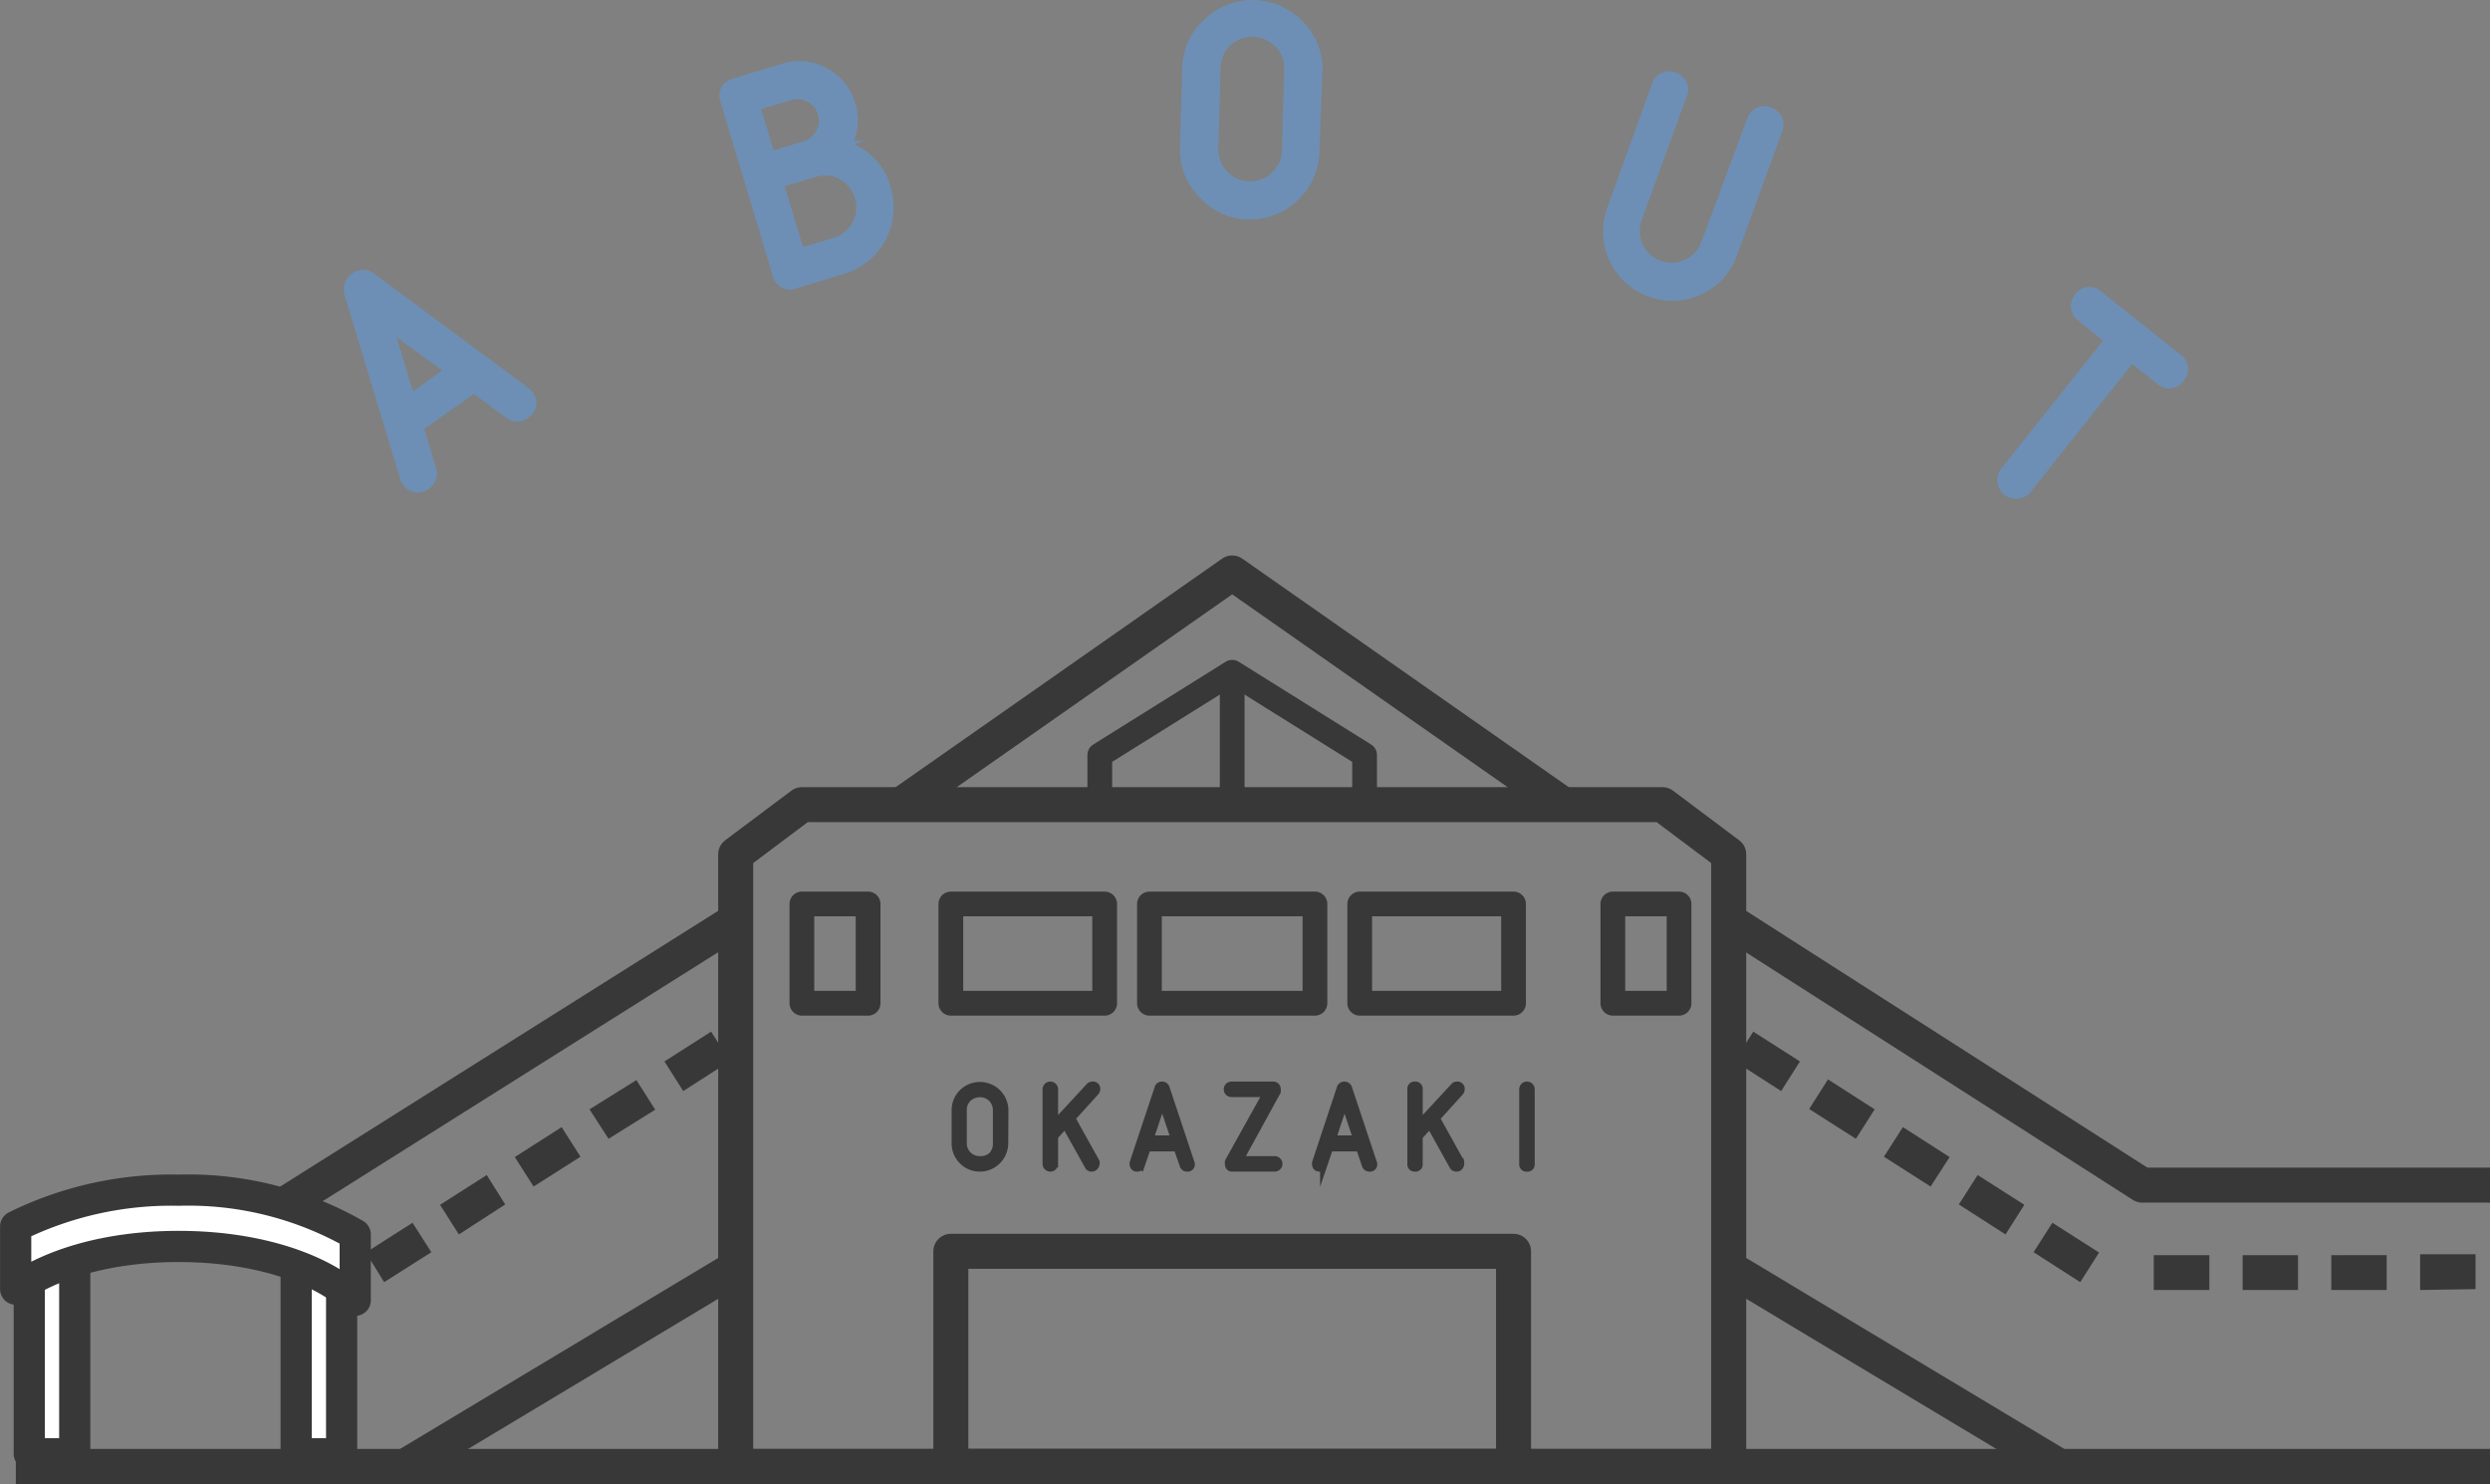 <svg xmlns="http://www.w3.org/2000/svg" viewBox="0 0 142.93 85.19"><rect x="0" y="0" width="142.93" height="85.19" fill="#808080" stroke="none"/><defs><style>.cls-1{fill:#6d8fb5;stroke:#6d8fb5;stroke-width:0.99px;}.cls-1,.cls-7{stroke-miterlimit:10;}.cls-2,.cls-3,.cls-6{fill:none;stroke-linejoin:round;}.cls-2,.cls-3,.cls-6,.cls-7{stroke:#383838;}.cls-2{stroke-width:2.01px;}.cls-3{stroke-width:1.42px;}.cls-4,.cls-7{fill:#383838;}.cls-5{fill:#fff;}.cls-6{stroke-width:1.79px;}.cls-7{stroke-width:0.41px;}</style></defs><g id="レイヤー_2" data-name="レイヤー 2"><g id="About"><path class="cls-1" d="M30.15,22.78a.5.5,0,0,1-.13.8.54.54,0,0,1-.68,0L27.21,22l-3.43,2.42L24.55,27a.54.54,0,0,1-.22.65.52.52,0,0,1-.81-.15.4.4,0,0,1-.08-.16L20.27,16.84a.6.6,0,0,1,.21-.72.56.56,0,0,1,.72,0L30,22.64A.58.58,0,0,1,30.15,22.78Zm-8.29-4.7,1.57,5.19,2.8-2Z"/><path class="cls-1" d="M48.21,8.54a3.23,3.23,0,0,1,2.44,2.35,3.48,3.48,0,0,1-2.32,4.35l-2.77.84a.52.52,0,0,1-.73-.39l-3-10A.5.5,0,0,1,42.18,5L45,4.14a2.78,2.78,0,0,1,2.21.2,2.81,2.81,0,0,1,1.41,1.73A2.81,2.81,0,0,1,48.21,8.54ZM43.07,5.92l1,3.33,2.22-.67a1.66,1.66,0,0,0,1-.85,1.61,1.61,0,0,0,.13-1.32,1.61,1.61,0,0,0-.84-1,1.67,1.67,0,0,0-1.33-.13Zm1.35,4.44,1.35,4.44L48,14.13a2.32,2.32,0,0,0,1.55-2.9,2.29,2.29,0,0,0-2.9-1.54Z"/><path class="cls-1" d="M75.24,8.71a3.5,3.5,0,0,1-3.58,3.39A3.4,3.4,0,0,1,69.23,11a3.35,3.35,0,0,1-1-2.49l.13-4.64A3.36,3.36,0,0,1,69.5,1.45a3.49,3.49,0,0,1,4.92.13,3.36,3.36,0,0,1,1,2.5Zm-1.16,0L74.21,4a2.21,2.21,0,0,0-.63-1.66,2.36,2.36,0,0,0-3.29-.1,2.26,2.26,0,0,0-.72,1.63l-.13,4.64a2.31,2.31,0,0,0,2.25,2.39,2.31,2.31,0,0,0,2.39-2.26Z"/><path class="cls-1" d="M101.84,7.36l-2.58,7.08a3.36,3.36,0,0,1-1.8,2,3.41,3.41,0,0,1-2.66.12,3.49,3.49,0,0,1-2.08-4.46L95.29,5A.52.52,0,0,1,96,4.63a.51.51,0,0,1,.35.74l-2.58,7.09a2.32,2.32,0,1,0,4.36,1.59L100.75,7a.51.51,0,0,1,.74-.35A.52.52,0,0,1,101.84,7.36Z"/><path class="cls-1" d="M119.5,17.22a.51.51,0,0,1,.81-.09l4.54,3.61a.51.51,0,0,1,.1.81.52.52,0,0,1-.82.09l-1.82-1.44-6.13,7.72a.58.58,0,1,1-.91-.72l6.14-7.72L119.59,18A.52.52,0,0,1,119.5,17.22Z"/><line class="cls-2" x1="0.91" y1="84.18" x2="142.93" y2="84.18"/><polygon class="cls-2" points="46.03 46.19 95.43 46.19 99.23 49.04 99.23 84.18 42.23 84.18 42.23 49.04 46.03 46.19"/><polyline class="cls-2" points="51.73 46.19 70.73 32.89 89.73 46.19"/><polyline class="cls-3" points="63.13 46.19 63.13 43.34 70.73 38.59 78.33 43.34 78.33 46.19"/><line class="cls-2" x1="42.23" y1="52.84" x2="16.59" y2="68.98"/><line class="cls-2" x1="42.23" y1="72.78" x2="23.24" y2="84.18"/><polyline class="cls-2" points="99.23 52.84 122.97 68.03 142.93 68.03"/><line class="cls-2" x1="99.23" y1="72.78" x2="118.22" y2="84.18"/><rect class="cls-2" x="54.58" y="71.83" width="32.3" height="12.35"/><rect class="cls-3" x="65.98" y="51.89" width="9.5" height="5.7"/><rect class="cls-3" x="54.58" y="51.89" width="8.83" height="5.7"/><rect class="cls-3" x="78.05" y="51.89" width="8.83" height="5.7"/><rect class="cls-3" x="46.03" y="51.89" width="3.8" height="5.7"/><rect class="cls-3" x="92.58" y="51.89" width="3.8" height="5.7"/><line class="cls-3" x1="70.73" y1="38.59" x2="70.73" y2="46.19"/><path class="cls-4" d="M22.05,73.6,21,71.9l2.68-1.71,1.08,1.69Zm4.29-2.74-1.08-1.7,2.68-1.71L29,69.14Zm4.29-2.75-1.08-1.69,2.69-1.72,1.08,1.7Zm4.3-2.74-1.09-1.69L36.53,62l1.08,1.7Zm4.29-2.74-1.08-1.7,2.68-1.71,1.08,1.69Z"/><path class="cls-4" d="M116.73,71.88l1.08-1.69,2.68,1.71-1.08,1.7Zm-4.29-2.74,1.08-1.69,2.68,1.71-1.08,1.7Zm-4.3-2.74,1.09-1.7,2.68,1.72-1.09,1.69Zm-4.29-2.74,1.08-1.7,2.68,1.72-1.08,1.69Zm-4.29-2.75,1.08-1.69,2.68,1.71-1.08,1.7Z"/><path class="cls-4" d="M138.92,74.05V72l3.18,0v2Zm-5.1,0v-2H137v2Zm-5.09,0v-2h3.18v2Zm-5.1,0v-2l3.19,0v2Z"/><rect class="cls-5" x="17" y="71.76" width="2.61" height="11.69"/><rect class="cls-6" x="17" y="71.76" width="2.61" height="11.69"/><rect class="cls-5" x="1.68" y="71.76" width="2.61" height="11.69"/><rect class="cls-6" x="1.68" y="71.76" width="2.61" height="11.69"/><path class="cls-5" d="M.9,70.4V74c2-1.41,5.24-2.45,9.35-2.45,4.71,0,8.34,1.37,10.14,3.09V70.86a19.28,19.28,0,0,0-10.14-2.54A20.16,20.16,0,0,0,.9,70.4"/><path class="cls-6" d="M.9,70.4V74c2-1.41,5.24-2.45,9.35-2.45,4.71,0,8.34,1.37,10.14,3.09V70.86a19.28,19.28,0,0,0-10.14-2.54A20.16,20.16,0,0,0,.9,70.4Z"/><path class="cls-7" d="M57.67,65.62a1.43,1.43,0,0,1-1.43,1.43,1.38,1.38,0,0,1-1-.42,1.4,1.4,0,0,1-.41-1v-1.9a1.4,1.4,0,0,1,.41-1,1.43,1.43,0,0,1,2.44,1Zm-.47,0v-1.9a1,1,0,0,0-.28-.68,1,1,0,0,0-1.35,0,.91.91,0,0,0-.28.68v1.9a.94.94,0,0,0,1,.95.93.93,0,0,0,.68-.27A1,1,0,0,0,57.2,65.62Z"/><path class="cls-7" d="M61.14,64.56l-.61.68v1.57a.24.24,0,1,1-.48,0V62.53a.24.24,0,1,1,.48,0v2l2-2.16a.25.25,0,0,1,.18-.08.21.21,0,0,1,.24.24.26.26,0,0,1-.07.16l-1.36,1.5,1.39,2.5a.19.19,0,0,1,0,.12.25.25,0,0,1-.08.17.21.21,0,0,1-.16.07.21.21,0,0,1-.21-.13Z"/><path class="cls-7" d="M68.38,66.81a.21.21,0,0,1-.24.24.22.22,0,0,1-.22-.16l-.35-1H65.85l-.34,1a.23.23,0,0,1-.23.16.21.21,0,0,1-.23-.24.15.15,0,0,1,0-.07l1.42-4.26a.23.23,0,0,1,.23-.19.24.24,0,0,1,.24.18l1.42,4.27A.15.15,0,0,1,68.38,66.81Zm-1.67-3.53-.7,2.1h1.41Z"/><path class="cls-7" d="M71.17,66.57h2a.24.24,0,0,1,0,.48H70.76a.21.21,0,0,1-.24-.24.27.27,0,0,1,0-.14l2.17-3.9h-2a.24.24,0,0,1,0-.48h2.38a.22.22,0,0,1,.24.24.3.3,0,0,1,0,.14Z"/><path class="cls-7" d="M78.85,66.81a.21.21,0,0,1-.24.24.24.24,0,0,1-.23-.16l-.34-1H76.32l-.34,1a.23.23,0,0,1-.23.16c-.16,0-.23-.08-.23-.24a.15.15,0,0,1,0-.07l1.41-4.26a.25.25,0,0,1,.24-.19.24.24,0,0,1,.24.18l1.42,4.27S78.85,66.78,78.85,66.81Zm-1.67-3.53-.7,2.1h1.4Z"/><path class="cls-7" d="M82.08,64.56l-.62.68v1.57a.21.21,0,0,1-.23.24.21.21,0,0,1-.24-.24V62.53a.21.21,0,0,1,.24-.24.21.21,0,0,1,.23.24v2l2-2.16a.22.22,0,0,1,.18-.08.21.21,0,0,1,.23.24.25.25,0,0,1-.06.16l-1.36,1.5,1.39,2.5a.27.27,0,0,1,0,.12.23.23,0,0,1-.07.17.21.21,0,0,1-.16.07.23.23,0,0,1-.22-.13Z"/><path class="cls-7" d="M87.65,67.05a.21.21,0,0,1-.24-.24V62.53a.24.24,0,1,1,.48,0v4.28A.21.21,0,0,1,87.65,67.05Z"/></g></g></svg>